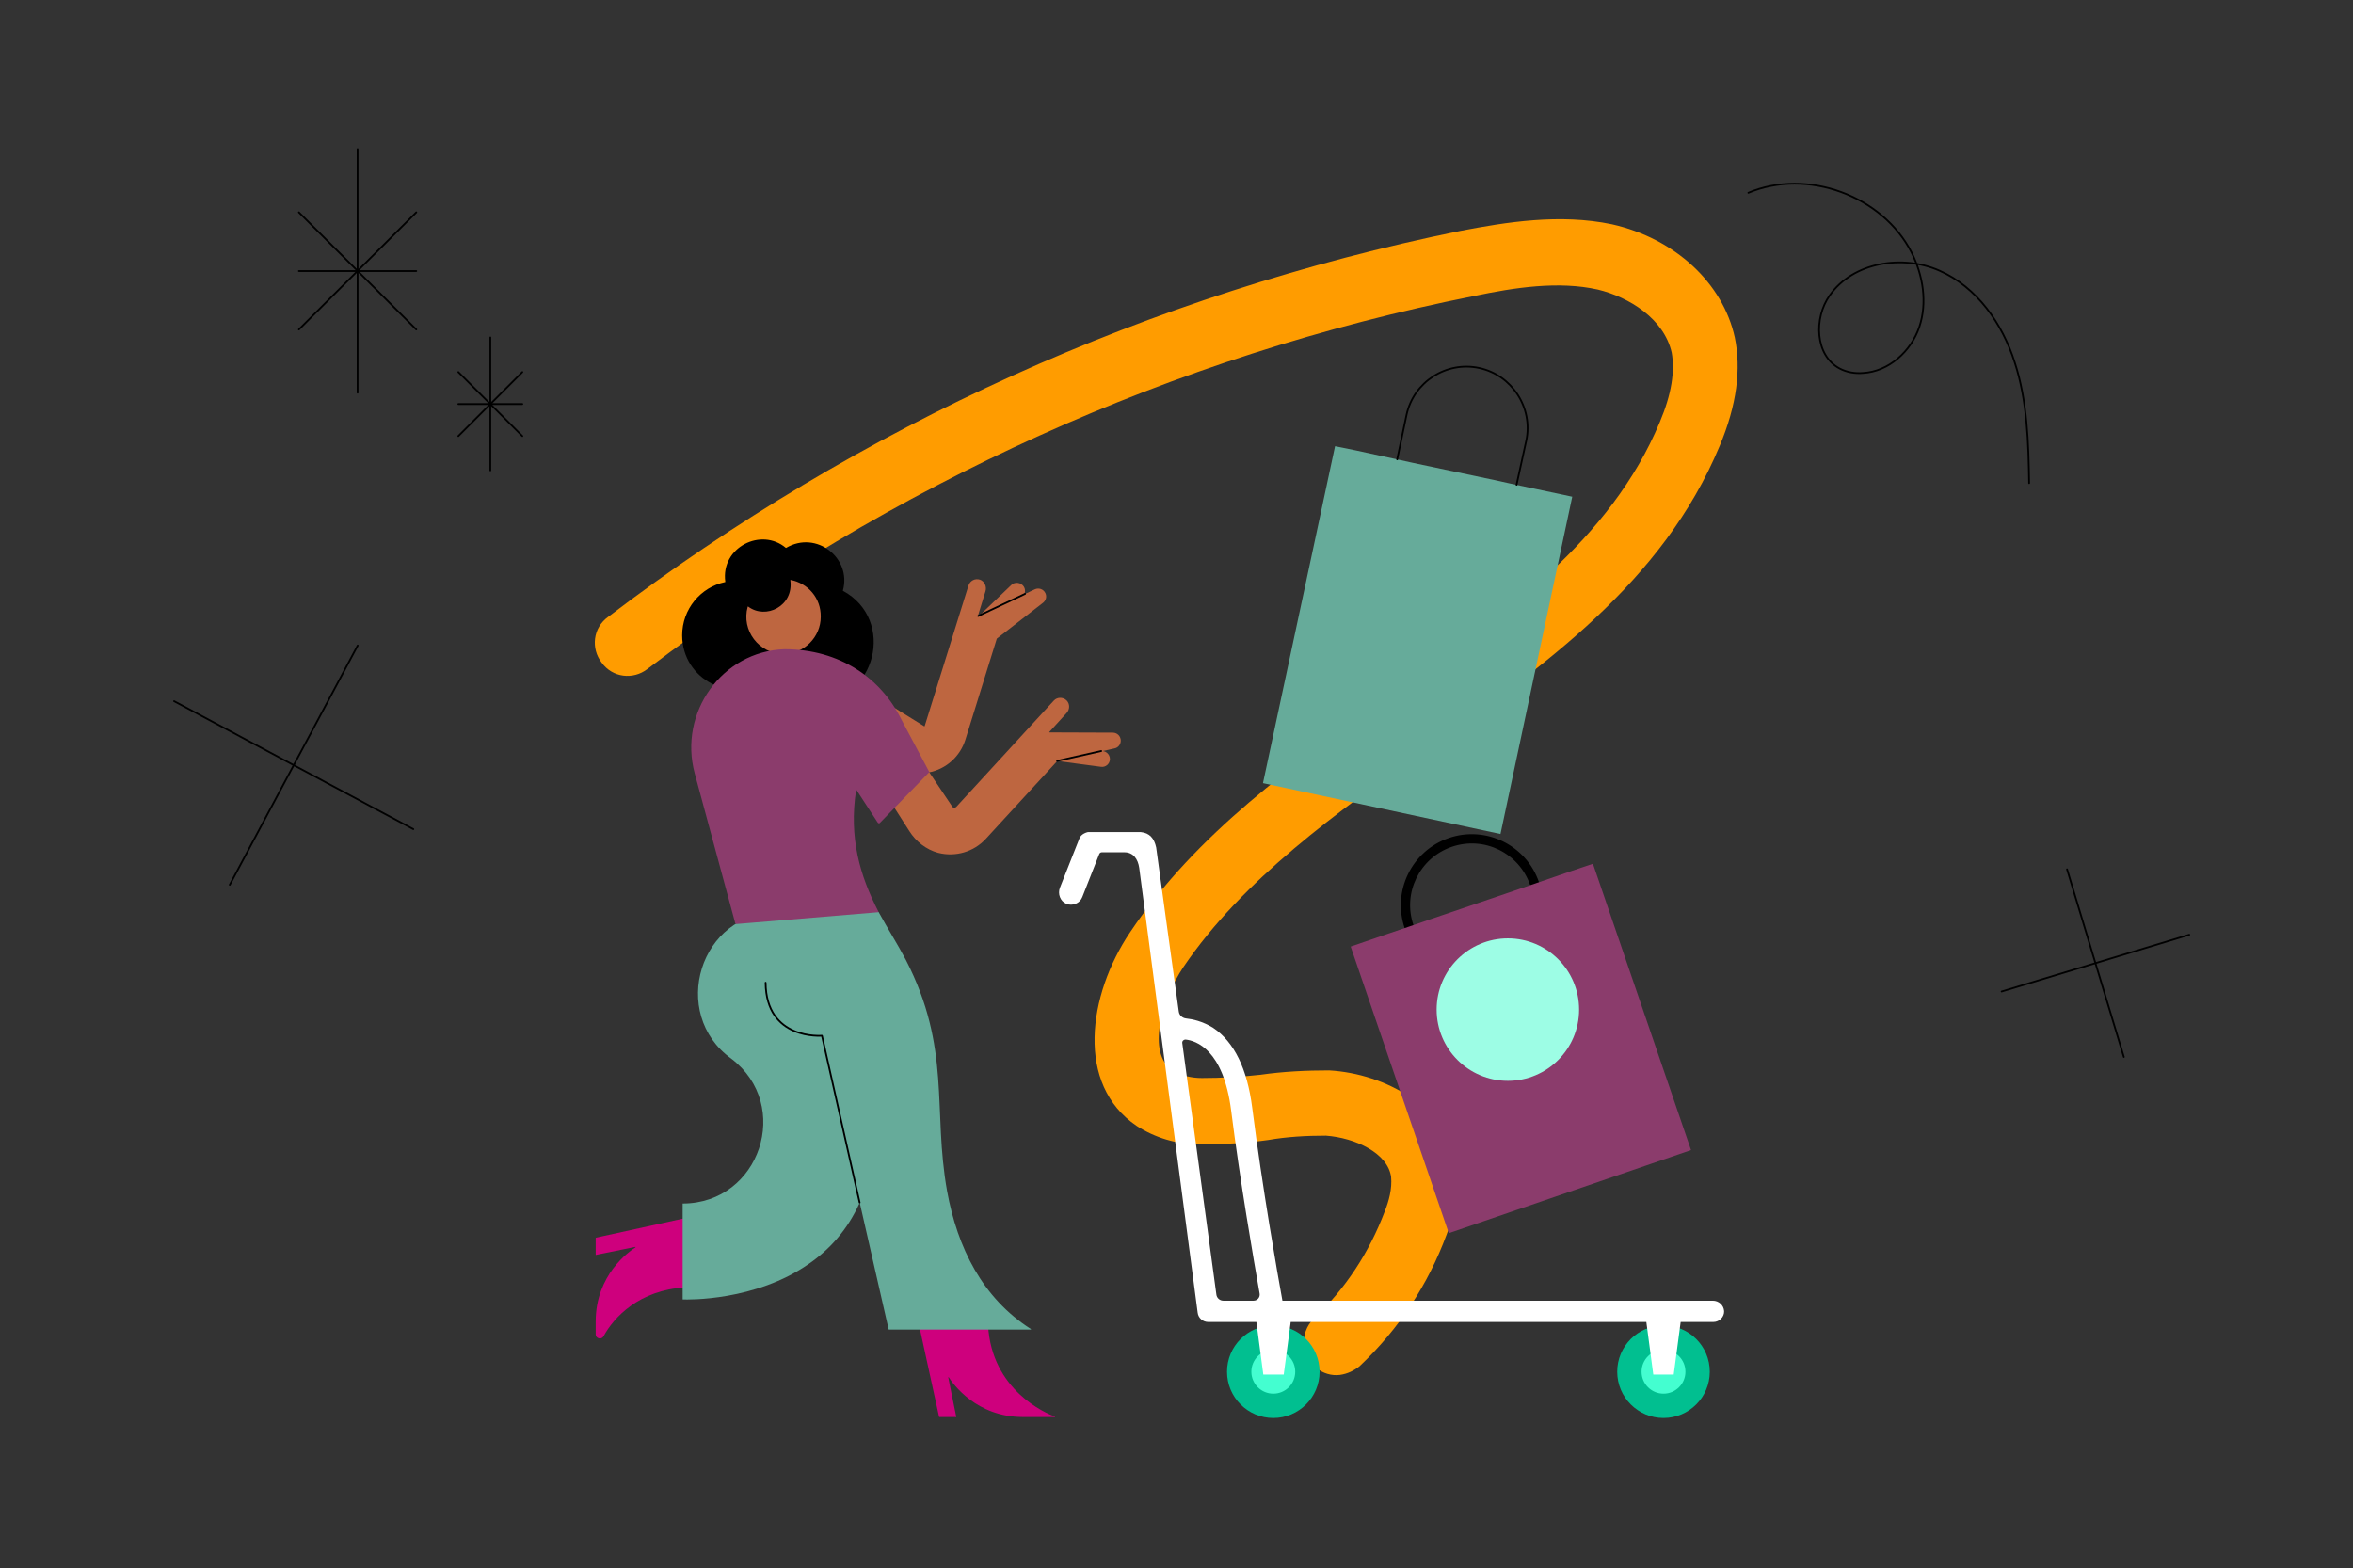 <svg width="2000" height="1333" viewBox="0 0 2000 1333" fill="none" xmlns="http://www.w3.org/2000/svg">
<rect x="0" y="0" width="2000" height="1333" fill="#333333" stroke="none"/>
<path d="M351.337 704.774L147.961 596.006" stroke="black" stroke-width="1.5" stroke-linecap="round" stroke-linejoin="round"/>
<path d="M304.037 548.701L195.281 752.077" stroke="black" stroke-width="1.5" stroke-linecap="round" stroke-linejoin="round"/>
<path d="M1701.33 842.798L1860.82 794.512" stroke="black" stroke-width="1.5" stroke-linecap="round" stroke-linejoin="round"/>
<path d="M1805.21 898.391L1756.94 738.912" stroke="black" stroke-width="1.5" stroke-linecap="round" stroke-linejoin="round"/>
<path d="M389.582 343.436H443.985" stroke="black" stroke-width="1.5" stroke-linecap="round" stroke-linejoin="round"/>
<path d="M443.985 370.663L389.582 316.26" stroke="black" stroke-width="1.5" stroke-linecap="round" stroke-linejoin="round"/>
<path d="M443.985 316.26L389.582 370.663" stroke="black" stroke-width="1.5" stroke-linecap="round" stroke-linejoin="round"/>
<path d="M416.781 286.797V399.854" stroke="black" stroke-width="1.5" stroke-linecap="round" stroke-linejoin="round"/>
<path d="M254.047 230.381H353.839" stroke="black" stroke-width="1.5" stroke-linecap="round" stroke-linejoin="round"/>
<path d="M353.839 280.058L254.047 180.478" stroke="black" stroke-width="1.5" stroke-linecap="round" stroke-linejoin="round"/>
<path d="M353.839 180.478L254.047 280.058" stroke="black" stroke-width="1.5" stroke-linecap="round" stroke-linejoin="round"/>
<path d="M303.949 126.758V333.777" stroke="black" stroke-width="1.5" stroke-linecap="round" stroke-linejoin="round"/>
<path d="M1724.7 410.671C1724.12 376.247 1723.25 340.952 1712.44 307.982C1701.94 275.012 1680.36 244.094 1648.55 230.095C1617.05 216.084 1575.04 222.797 1555.2 251.093C1541.49 270.35 1542.66 302.151 1563.66 313.241C1569.78 316.448 1576.78 317.617 1583.5 317.033C1605.38 315.864 1624.34 298.646 1631.35 277.934C1638.35 257.222 1634.56 233.887 1624.63 214.331C1599.83 166.194 1535.94 142.859 1486.05 163.869" stroke="black" stroke-width="1.5" stroke-linecap="round" stroke-linejoin="round"/>
<path d="M1138.95 1168.67C1124.16 1170.52 1110.3 1159.42 1108.44 1143.71C1107.52 1135.39 1110.3 1127.07 1116.77 1120.6C1143.58 1095.65 1163.92 1064.22 1176.86 1030C1180.55 1020.77 1183.32 1010.6 1182.4 1000.43C1179.63 980.09 1151.89 967.148 1126.94 965.296C1110.3 965.296 1093.66 966.228 1077.95 969C1058.53 971.773 1038.19 972.693 1018.78 972.693C1000.3 972.693 981.811 967.148 966.085 956.979C914.317 921.858 924.487 846.047 960.54 792.44C1016.93 708.312 1100.13 649.148 1181.48 591.836C1278.54 523.435 1369.13 458.726 1410.73 358.884C1420.9 334.853 1423.67 315.446 1420.9 299.732C1414.42 271.076 1384.85 252.577 1358.04 246.112C1324.76 238.715 1287.79 244.26 1252.66 251.657C997.525 302.504 757.176 411.583 550.194 568.725C538.185 577.974 520.618 576.122 511.369 563.18C502.132 551.171 503.972 533.604 516.914 524.355C730.36 361.656 978.106 249.805 1241.57 196.198C1280.39 188.8 1325.68 181.403 1370.05 190.64C1423.67 202.662 1464.35 240.568 1474.52 286.79C1480.06 313.594 1476.36 344.102 1461.58 379.223C1413.5 494.779 1311.82 566.885 1212.91 636.206C1136.18 690.746 1056.68 747.138 1005.84 822.016C987.356 849.752 974.414 895.042 996.593 909.836C1003.99 914.461 1013.24 916.313 1021.56 916.313C1038.19 916.313 1054.84 915.381 1071.47 913.528C1090.89 910.756 1110.3 909.836 1129.72 909.836C1177.78 912.608 1230.47 941.264 1237.86 992.112C1239.71 1011.52 1236.94 1030.94 1229.55 1049.42C1213.83 1091.94 1188.87 1129.85 1155.6 1161.27C1150.97 1164.98 1145.43 1167.75 1138.95 1168.67Z" fill="#FF9C00"/>
<path d="M582.649 1035.61C582.45 1035.41 582.649 1035.41 582.649 1035.61C582.45 1035.41 582.45 1035.41 582.45 1035.41L506.527 1052.03L506.328 1052.23V1066.45V1066.66H506.527L539.982 1059.85C539.982 1059.85 540.181 1059.85 540.181 1060.05C540.181 1060.25 540.181 1060.25 540.181 1060.25C534.574 1063.85 506.328 1083.68 506.328 1123.35V1134.17C506.328 1137.77 511.139 1138.97 512.942 1135.97C521.756 1119.54 543.587 1096.5 582.251 1094.3C582.45 1094.3 582.45 1094.3 582.45 1094.1L585.458 1051.04L582.649 1035.61Z" fill="#CE007D"/>
<path d="M781.164 1125.15C780.965 1125.35 780.965 1125.35 780.965 1125.35L798.196 1204.27L798.395 1204.47H812.617H812.816V1204.27L806.003 1170.82C806.003 1170.82 806.003 1170.62 806.202 1170.62H806.401C810.006 1176.22 829.848 1204.47 869.506 1204.47H896.546C896.546 1204.47 896.745 1204.47 896.745 1204.27C896.745 1204.27 896.745 1204.07 896.546 1204.07C888.937 1201.27 842.864 1181.64 839.856 1126.55C839.856 1126.35 839.856 1126.35 839.657 1126.35L781.164 1125.15Z" fill="#CE007D"/>
<path d="M898.152 646.581V646.78L935.822 651.79C939.825 652.399 943.43 649.192 943.43 645.176C943.43 640.974 939.427 637.568 935.411 638.575L918.392 637.17L898.152 646.581Z" fill="#BE6640"/>
<path d="M830.047 525.591V525.79C830.047 525.79 830.246 525.989 830.246 525.79L866.709 509.168C870.712 507.365 872.515 502.355 870.314 498.75C867.903 494.946 862.495 494.138 859.287 497.544L830.047 525.591Z" fill="#BE6640"/>
<path d="M831.454 523.592H831.243V523.393L837.658 502.557C838.864 498.553 836.862 494.14 833.046 492.735C828.844 491.343 824.642 493.543 823.237 497.546L785.978 617.143C785.978 617.143 785.978 617.342 785.779 617.342H785.58L733.291 584.882H733.092C733.092 584.882 732.893 584.882 732.893 585.093L727.883 630.358V630.557C758.739 649.989 769.356 660.009 789.185 656.602C804.402 653.793 816.225 642.778 820.626 628.556L847.28 542.824L886.541 512.365C889.139 510.364 889.947 506.957 888.542 504.16C886.939 500.754 882.936 499.349 879.529 500.953L831.454 523.592Z" fill="#BE6640"/>
<path d="M716.464 502.158C716.464 502.158 716.266 501.96 716.464 501.96C724.073 474.51 694.025 450.478 668.178 465.695H667.979C647.143 448.067 612.495 465.099 616.498 494.538C616.498 494.749 616.498 494.749 616.299 494.749C595.463 499.15 579.836 517.786 579.836 540.014C579.836 577.87 622.515 599.104 652.762 577.87H652.961C662.174 589.494 676.396 596.704 692.222 596.704C744.909 596.704 761.73 526.6 716.464 502.158Z" fill="black"/>
<path d="M730.889 1022.79C730.691 1022.79 730.889 1022.79 730.889 1022.79C730.691 1022.59 730.492 1022.59 730.492 1022.79C720.272 1045.62 704.844 1062.25 687.812 1074.07C642.149 1106.12 584.253 1104.71 580.449 1104.52C580.25 1104.52 580.25 1104.52 580.25 1104.32V1023.18C580.25 1022.99 580.25 1022.99 580.449 1022.99C645.954 1022.79 673.801 939.454 621.512 899.784C568.825 861.729 594.273 775.189 661.78 775.189C714.467 775.189 694.227 775.189 746.715 775.189C746.715 775.189 746.914 775.189 746.914 775.388C754.324 789.014 762.74 802.229 769.951 815.855C808.814 891.38 792.59 942.861 805.01 1012.37C813.824 1060.64 835.058 1103.31 876.32 1129.75C876.32 1129.75 876.519 1129.95 876.32 1129.95L876.121 1130.15H755.53C755.53 1130.15 755.331 1130.15 755.331 1129.95L730.889 1022.79Z" fill="#66AB9A"/>
<path d="M892.149 622.549C891.95 622.549 891.751 622.35 891.95 622.138L906.57 606.114C909.38 603.117 909.579 598.306 906.57 595.298C903.363 592.301 898.551 592.5 895.754 595.496L812.82 685.84C811.825 686.847 810.222 686.847 809.413 685.641L789.982 656.6C789.783 656.401 789.584 656.202 789.385 656.202L768.549 650.384H768.35L753.121 675.223V675.435L772.963 706.478C778.57 715.292 787.185 722.105 797.392 724.914C812.422 728.719 827.85 723.907 837.858 713.092L898.551 646.99C898.551 646.99 898.551 646.99 898.763 646.99L947.236 636.162C950.443 635.565 952.643 632.755 952.643 629.56C952.643 625.756 949.635 622.748 945.831 622.748L892.149 622.549Z" fill="#BE6640"/>
<path d="M671.999 492.948C671.788 492.948 671.788 493.147 671.788 493.147C674.796 515.376 650.765 526.801 635.934 515.575H635.735C635.735 515.575 635.536 515.575 635.536 515.774C629.929 535.814 645.146 555.842 665.982 555.842C683.412 555.842 697.634 541.62 697.634 524.19C697.833 508.364 686.818 495.745 671.999 492.948Z" fill="#BE6640"/>
<path d="M626.125 785.409C625.516 785.409 625.118 785.21 624.919 784.601L590.457 657.197C576.645 605.716 613.705 553.638 666.79 551.835C714.057 551.835 749.115 576.674 766.346 611.932L789.781 656.003C789.781 656.202 789.781 656.202 789.781 656.401L747.909 699.466C747.512 700.063 746.517 699.864 746.107 699.267L728.08 671.618C727.881 671.419 727.682 671.419 727.682 671.618C721.466 712.084 730.89 744.346 746.716 774.991V775.19C746.716 775.19 746.716 775.19 746.517 775.389L626.125 785.409Z" fill="#8B3C6C"/>
<path d="M730.688 1022.18L698.638 880.352C698.638 880.352 651.16 884.368 650.762 835.286" stroke="black" stroke-width="1.5" stroke-linecap="round" stroke-linejoin="round"/>
<path d="M898.547 646.783L936.017 638.379" stroke="black" stroke-width="1.5" stroke-linecap="round" stroke-linejoin="round"/>
<path d="M871.31 504.758L831.453 523.592" stroke="black" stroke-width="1.5" stroke-linecap="round" stroke-linejoin="round"/>
<path d="M1198.98 791.366C1201.15 790.645 1202.1 788.481 1201.38 786.318C1192.01 758.93 1206.67 729.131 1234.05 719.769C1261.44 710.395 1291.24 725.053 1300.62 752.441C1301.34 754.604 1303.5 755.561 1305.65 754.84C1307.81 754.119 1308.78 751.956 1308.06 749.793C1297.25 718.327 1262.88 701.507 1231.42 712.322C1199.94 723.126 1183.12 757.488 1193.94 788.966C1194.66 791.129 1196.82 792.087 1198.98 791.366Z" fill="black"/>
<path d="M1179.52 793.766L1202.11 786.083L1216.04 781.271L1285.96 757.489L1299.9 752.678L1336.17 740.183L1353.95 734.179L1437.32 977.574L1231.42 1048.21L1148.04 804.582L1179.52 793.766Z" fill="#8B3C6C"/>
<path d="M1281.64 918.708C1248.2 918.708 1221.09 891.606 1221.09 858.164C1221.09 824.734 1248.2 797.607 1281.64 797.607C1315.08 797.607 1342.18 824.734 1342.18 858.164C1342.18 891.606 1315.08 918.708 1281.64 918.708Z" fill="#9DFDE5"/>
<path d="M1082.26 1205.3C1104.01 1205.3 1121.6 1187.68 1121.6 1165.96C1121.6 1144.24 1104.01 1126.63 1082.26 1126.63C1060.55 1126.63 1042.93 1144.24 1042.93 1165.96C1042.93 1187.68 1060.55 1205.3 1082.26 1205.3Z" fill="#01BF90"/>
<path d="M1082.27 1184.61C1092.57 1184.61 1100.91 1176.27 1100.91 1165.96C1100.91 1155.66 1092.57 1147.31 1082.27 1147.31C1071.98 1147.31 1063.62 1155.66 1063.62 1165.96C1063.62 1176.27 1071.98 1184.61 1082.27 1184.61Z" fill="#44FED0"/>
<path d="M1413.92 1205.3C1435.66 1205.3 1453.26 1187.68 1453.26 1165.96C1453.26 1144.24 1435.66 1126.63 1413.92 1126.63C1392.21 1126.63 1374.59 1144.24 1374.59 1165.96C1374.59 1187.68 1392.21 1205.3 1413.92 1205.3Z" fill="#01BF90"/>
<path d="M1413.93 1184.61C1424.23 1184.61 1432.57 1176.27 1432.57 1165.96C1432.57 1155.66 1424.23 1147.31 1413.93 1147.31C1403.63 1147.31 1395.28 1155.66 1395.28 1165.96C1395.28 1176.27 1403.63 1184.61 1413.93 1184.61Z" fill="#44FED0"/>
<path d="M1455.85 1105.58H1090.02C1086.14 1084.52 1072.85 1009 1064.35 941.59C1060.11 908.359 1049.03 885.646 1031.12 873.636C1021.88 867.918 1013.39 866.252 1008.22 865.692C1004.9 865.332 1002.31 862.932 1001.94 859.787C998.062 832.461 982.733 720.361 982.733 720.361C981.067 712.616 977.188 707.991 969.617 707.258H924.75C924.75 707.258 918.845 708.364 917.365 712.977L900.93 754.525C898.891 759.696 901.116 765.975 906.288 768.2C911.634 770.413 917.912 767.827 919.951 762.469L934.347 725.906C934.72 724.986 935.64 724.427 936.573 724.427H955.594C963.339 724.427 967.218 730.158 968.324 737.729L1018 1115.91C1018.56 1120.35 1022.44 1123.67 1026.87 1123.67H1067.87L1073.77 1168.36H1091.13L1097.05 1123.67H1399.33L1405.25 1168.36H1422.6L1428.51 1123.67H1456.4C1461.38 1123.67 1465.63 1119.43 1465.45 1114.45C1465.07 1109.27 1460.83 1105.58 1455.85 1105.58ZM1004.9 886.566C1004.71 884.9 1006.01 883.607 1007.66 883.607C1016.34 884.539 1039.8 891.737 1046.45 943.989C1054.02 1004.01 1065.47 1070.3 1070.63 1099.48C1071.19 1102.62 1068.79 1105.58 1065.47 1105.58H1039.8C1036.84 1105.58 1034.25 1103.36 1033.89 1100.41L1004.9 886.566Z" fill="white"/>
<path d="M1305.45 415.649L1283.56 410.999L1269.89 407.991L1201.22 393.495L1187.55 390.486L1152.27 382.828L1134.75 379.272L1073.48 665.67L1275.36 708.897L1336.36 422.213L1305.45 415.649Z" fill="#66AB9A"/>
<path d="M1187.55 390.487L1195.48 352.731C1201.5 324.56 1229.41 306.782 1257.3 312.799C1285.2 318.816 1303.26 346.713 1297.25 374.623L1289.03 412.094" stroke="black" stroke-width="1.5" stroke-linecap="round" stroke-linejoin="round"/>
</svg>
